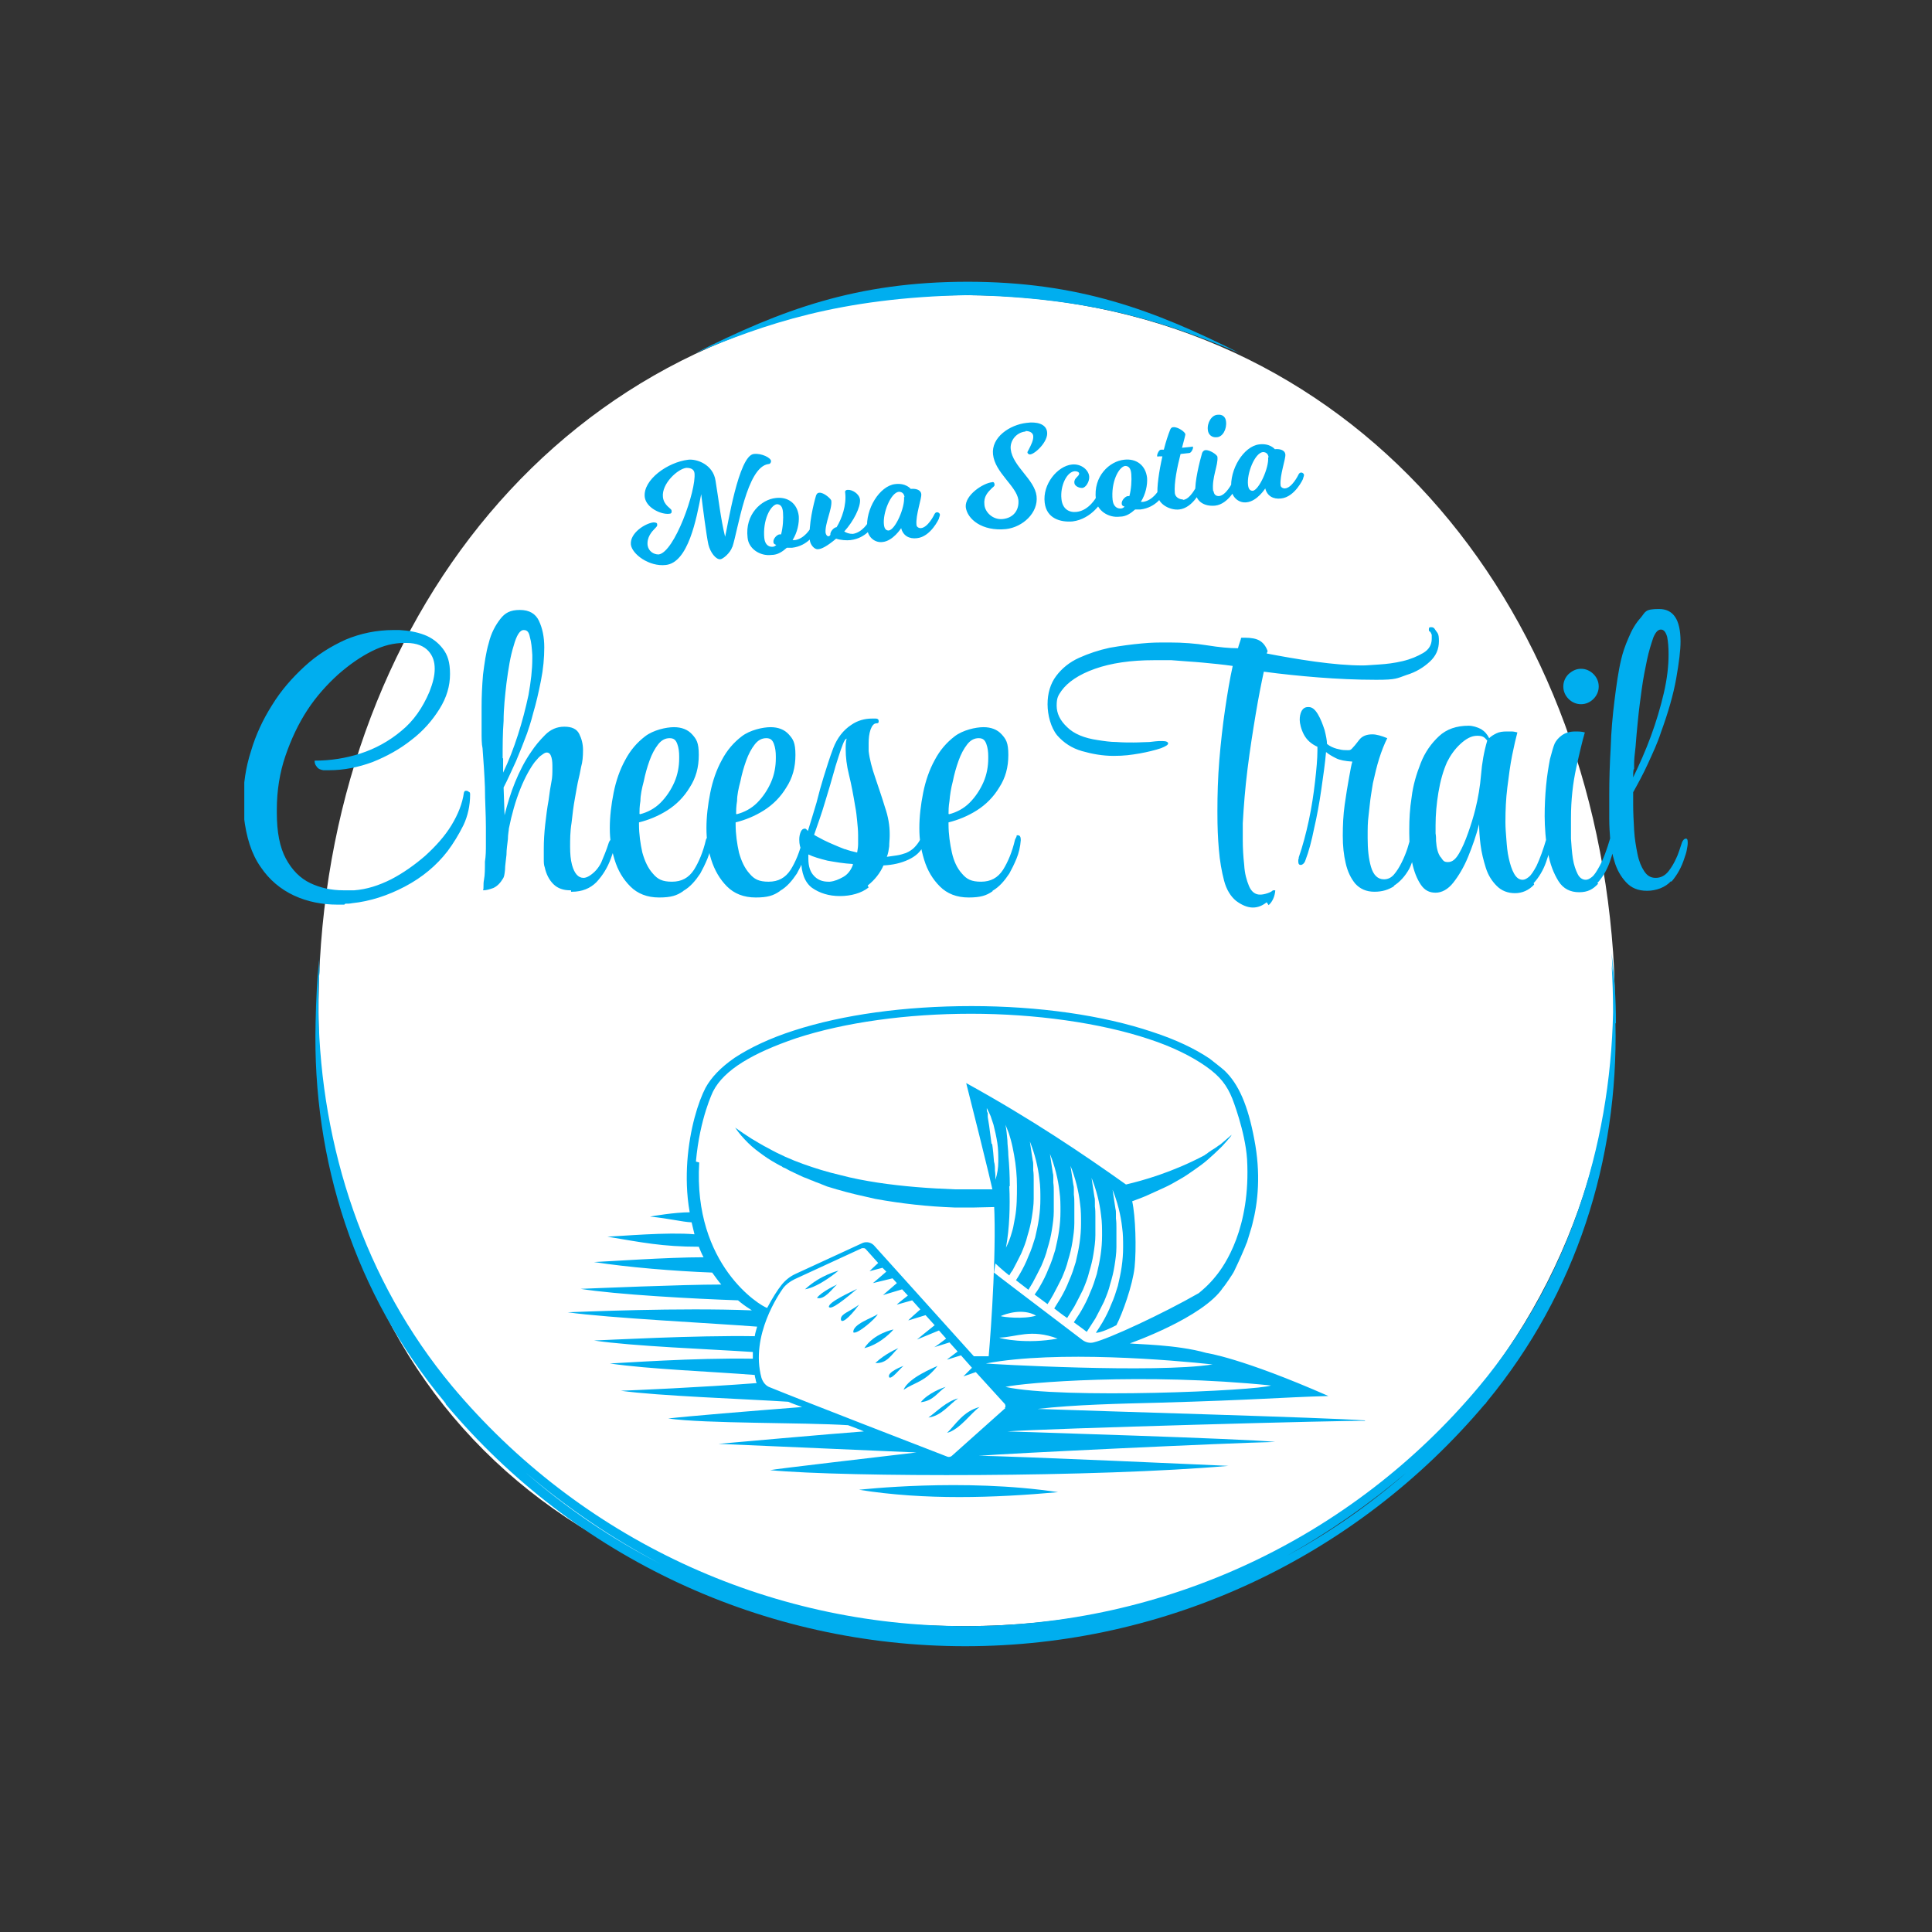 <?xml version="1.0" encoding="UTF-8"?>
<svg id="Layer_1" xmlns="http://www.w3.org/2000/svg" xmlns:xlink="http://www.w3.org/1999/xlink" version="1.1" viewBox="0 0 480 480">
  <rect x="0" y="0" width="480" height="480" fill="#333333" stroke="none"/>
  <!-- Generator: Adobe Illustrator 29.7.1, SVG Export Plug-In . SVG Version: 2.1.1 Build 8)  -->
  <defs>
    <style>
      .st0 {
        fill: none;
      }

      .st1 {
        fill: #00aeef;
      }

      .st2 {
        clip-path: url(#clippath-1);
      }

      .st3 {
        fill: #fff;
      }

      .st4 {
        clip-path: url(#clippath);
      }
    </style>
    <clipPath id="clippath">
      <rect class="st0" x="156.855" y="103.044" width="167.123" height="37.561"/>
    </clipPath>
    <clipPath id="clippath-1">
      <rect class="st0" x="60.694" y="70" width="358.613" height="339"/>
    </clipPath>
  </defs>
  <g id="Layer_2">
    <path class="st3" d="M400.763,236.528c6.3,89.386-61.928,167.479-161.061,167.479s-166.053-61.334-160.229-165.34c5.111-91.169,67.396-165.34,160.229-165.34s154.523,72.15,161.061,163.2Z"/>
  </g>
  <g id="Layer_11" data-name="Layer_1">
    <g class="st4">
      <path class="st1" d="M315.063,113.623c.238,2.615-2.258,8.083-3.804,8.32-.713,0-1.07-.475-1.189-1.426-.357-2.853,1.664-7.964,3.685-8.202.713,0,1.308.357,1.426,1.308M323.74,118.853s.238-.594.238-.832c0-.357-.475-.713-.832-.594-.357,0-.594.594-.594.594,0,0-1.545,3.209-3.328,3.328-.594,0-1.07-.357-1.07-.832-.238-2.377,1.308-6.538,1.189-7.607-.119-1.189-1.545-1.426-2.615-1.308,0,0-1.189-1.545-3.923-1.189-3.804.475-7.37,6.181-6.894,11.173.238,2.14,2.021,3.447,3.804,3.209,2.615-.238,4.636-3.447,4.636-3.447.475,1.902,2.021,2.734,3.923,2.496,3.447-.357,5.468-4.873,5.468-4.873M301.393,121.944c-.357-3.328,1.308-6.419,1.07-8.439,0-.475-1.902-1.783-2.972-1.664-.357,0-.713.357-.832.713-.594,2.021-1.902,7.251-1.664,9.747.238,2.258,2.14,3.566,4.873,3.328,3.447-.357,5.468-4.873,5.468-4.873,0,0,.238-.594.238-.832,0-.357-.475-.594-.832-.594s-.594.594-.594.594c0,0-1.545,3.209-3.328,3.328-.713,0-1.189-.357-1.308-1.189M304.603,104.708c-.119-1.189-.951-1.783-2.021-1.664-1.545,0-2.734,2.021-2.496,3.804.119,1.189,1.07,1.902,2.14,1.783,1.545,0,2.615-2.021,2.377-3.923M293.905,124.083c-.951,0-1.902-.594-2.021-1.545-.238-2.496.594-6.538,1.426-9.747l2.14-.238c.475,0,.951-.951.951-1.308s-.119-.357-.357-.238l-2.377.238c.475-1.783.832-3.09.832-3.328,0-.594-1.902-1.902-2.972-1.783-.475,0-.713.357-.832.713-.475,1.189-1.07,2.972-1.545,4.873h-.713c-.475,0-.951,1.07-.951,1.426s.119.357.357.238h.951c-.832,3.685-1.426,7.726-1.189,9.628.238,2.377,3.209,3.804,5.349,3.566,3.447-.357,5.468-4.873,5.468-4.873,0,0,.238-.594.238-.832,0-.357-.475-.713-.832-.594-.475,0-.594.594-.594.594,0,0-1.545,3.209-3.328,3.328M276.432,124.321c-.475-4.636,1.545-8.32,3.09-8.558.832,0,1.426.475,1.545,2.021s0,3.685-.475,5.468h-.357c-.594,0-1.664,1.07-1.545,1.902,0,.357.238.594.713.713-.357.357-.594.475-1.07.475-1.07,0-1.783-.832-1.902-2.14M289.031,122.657s.238-.594.238-.832c0-.357-.475-.713-.832-.594-.475,0-.594.594-.594.594,0,0-1.426,2.496-3.804,2.853h-.594c1.189-1.902,1.664-4.16,1.545-5.943-.357-3.209-2.734-4.873-5.705-4.517-3.566.357-7.726,4.041-7.013,9.866.238,2.734,3.09,4.636,5.943,4.279,1.545,0,2.734-.832,3.804-1.783h1.308c4.041-.475,5.705-3.685,5.705-3.685M273.698,124.321s.357-.594.238-.832c0-.357-.357-.713-.832-.594-.357,0-.713.594-.713.594,0,0-1.783,3.328-4.873,3.685-1.902.238-3.566-.713-3.804-3.209-.357-3.209,1.308-6.775,3.328-6.894.594,0,1.07.238,1.07.594,0,.713-1.308,1.07-1.189,2.258,0,.713.951,1.308,1.902,1.308s1.902-1.664,1.783-2.853c-.119-1.545-1.902-3.209-4.279-2.972-3.566.357-7.37,4.873-6.775,9.509.475,3.923,3.923,4.873,6.894,4.636,4.873-.594,7.37-5.111,7.37-5.111M254.799,107.086c.951,0,1.783.357,1.902,1.189.119,1.07-.594,2.377-1.07,3.328s-.357.594-.357.832.357.475.594.475c1.189,0,4.636-3.209,4.279-5.587-.238-2.021-2.615-2.615-5.111-2.258-4.16.475-8.796,3.566-8.32,7.845.475,4.517,5.824,7.845,6.3,11.292.238,2.615-1.308,4.517-3.923,4.755-2.496.238-4.398-1.783-4.517-3.566-.238-2.021.832-3.09,1.902-4.16.475-.357.713-.594.594-.951,0-.357-.238-.594-.594-.475-2.258.238-6.775,3.209-6.538,6.181.357,2.972,4.041,6.062,9.985,5.468,4.16-.475,8.083-4.041,7.607-8.202-.475-4.16-5.943-7.37-6.419-11.649-.238-2.021,1.308-4.16,3.685-4.398M224.607,123.489c.238,2.615-2.14,8.083-3.804,8.32-.713,0-1.07-.475-1.189-1.426-.357-2.853,1.664-7.964,3.685-8.202.713,0,1.308.357,1.426,1.308M233.284,128.719s.238-.594.238-.832c0-.357-.475-.713-.832-.594-.357,0-.594.594-.594.594,0,0-1.545,3.209-3.328,3.328-.594,0-1.07-.357-1.07-.832-.238-2.377,1.308-6.538,1.189-7.607-.119-1.189-1.545-1.426-2.615-1.308,0,0-1.189-1.545-3.923-1.189-3.804.475-7.37,6.181-6.894,11.173.238,2.14,2.021,3.447,3.804,3.209,2.615-.238,4.636-3.447,4.636-3.447.475,1.902,2.021,2.734,3.923,2.496,3.447-.357,5.468-4.873,5.468-4.873M216.881,130.621s.238-.594.238-.832c0-.357-.475-.594-.832-.594s-.594.594-.594.594c0,0-1.426,2.496-3.804,2.853-.951,0-1.545-.238-2.14-.594,2.377-2.615,4.041-6.062,3.923-7.845-.119-1.545-2.021-2.615-3.09-2.496-.475,0-.713.357-.594.713.357,3.09-.832,6.419-2.14,8.558h0c-.594,0-1.664,1.07-1.545,1.902h0c-.119.238-.357.357-.475.357-.357,0-.594-.357-.713-.832-.238-2.258,1.664-5.943,1.426-7.964,0-.475-1.902-2.14-2.972-2.021-.475,0-.713.357-.832.713-.594,2.021-1.902,7.251-1.545,11.054.119,1.189,1.189,2.377,2.021,2.258.832,0,2.258-.713,4.517-2.615,1.07.357,2.615.475,3.566.357,4.041-.475,5.705-3.685,5.705-3.685M189.899,133.83c-.475-4.636,1.545-8.32,3.09-8.558.832,0,1.426.475,1.545,2.021.119,1.545,0,3.685-.475,5.468h-.357c-.594,0-1.664,1.07-1.545,1.902,0,.357.238.594.713.713-.357.357-.594.475-1.07.475-1.07,0-1.783-.832-1.902-2.14M202.498,132.166s.238-.594.238-.832c0-.357-.475-.713-.832-.594-.475,0-.594.594-.594.594,0,0-1.426,2.496-3.804,2.853h-.594c1.189-1.902,1.664-4.16,1.545-5.943-.357-3.209-2.734-4.873-5.705-4.517-3.566.357-7.726,4.041-7.013,9.866.238,2.734,3.09,4.636,5.943,4.279,1.545,0,2.734-.832,3.804-1.783h1.308c4.041-.475,5.705-3.685,5.705-3.685M181.935,135.969c1.426-4.16,3.566-20.088,9.034-20.682.357,0,.594-.357.594-.713,0-.832-2.377-2.021-4.279-1.783-3.804.357-6.538,18.186-7.132,20.563-1.07-4.279-1.664-9.628-2.377-13.907-.594-4.041-4.636-5.468-6.775-5.23-5.111.594-11.292,4.992-10.817,9.271.357,2.734,4.16,4.398,6.062,4.16.475,0,.713-.238.594-.832,0-.475-1.902-1.189-2.14-3.328-.357-3.328,3.685-7.013,5.824-7.251,1.308,0,1.902.475,2.021,1.308.475,4.279-4.992,19.731-8.915,20.207-1.308,0-2.496-.832-2.734-2.258-.238-2.021,1.07-3.447,1.783-4.16s.594-.713.594-1.07-.357-.475-.951-.475c-2.021.238-5.824,2.615-5.587,5.468.238,2.377,4.517,5.587,8.677,5.111,5.587-.594,7.607-11.411,8.796-17.592.357,2.972,1.308,10.341,1.783,12.481.475,2.021,1.902,3.804,2.972,3.685.594,0,2.496-1.545,2.972-3.09"/>
    </g>
    <g class="st2">
      <g>
        <path class="st1" d="M246.597,295.485h-9.39c-6.419-.238-12.837-.713-19.137-1.664-3.09-.475-6.3-1.07-9.39-1.902-3.09-.713-6.181-1.664-9.153-2.734-2.972-1.07-5.943-2.377-8.677-3.923-1.426-.713-2.734-1.545-4.16-2.377-1.308-.832-2.734-1.783-4.041-2.734.951,1.426,2.021,2.615,3.209,3.804s2.496,2.14,3.804,3.09,2.734,1.783,4.279,2.615c.238,0,.357.238.594.357l.594.238c.357.238.713.357,1.07.594.713.357,1.545.713,2.258,1.07.713.357,1.545.713,2.258.951.357.119.713.357,1.189.475.357.119.713.357,1.189.475l1.189.475.594.238.594.238,1.189.357c.357.119.832.238,1.189.357,3.209.951,6.419,1.664,9.628,2.377,6.538,1.189,13.075,1.902,19.613,2.14h4.992c1.189,0,4.16-.119,5.349-.119,0-.832-.238-1.902-.357-2.615,0-.357-.119-.713-.357-1.664"/>
        <path class="st1" d="M213.434,370.131c16.403,2.615,33.52,2.021,49.447.594-23.535-3.566-49.447-.594-49.447-.594"/>
        <path class="st1" d="M200.002,320.327c3.566-.594,8.32-4.636,8.32-4.636,0,0-4.517,1.07-8.32,4.636"/>
        <path class="st1" d="M207.966,319.139s-3.923,1.783-4.992,3.328c1.902.594,3.923-2.496,4.992-3.328"/>
        <path class="st1" d="M212.958,320.209c-1.664.832-7.251,3.328-7.013,4.517.594.832,4.16-2.14,7.013-4.517"/>
        <path class="st1" d="M213.434,324.131c-2.377,1.783-4.517,2.258-4.517,3.566s1.902,0,4.517-3.566"/>
        <path class="st1" d="M218.07,326.508c-1.426.951-6.3,2.496-6.062,4.517.951.594,5.587-3.447,6.062-4.517"/>
        <path class="st1" d="M214.741,334.948c4.279-1.07,7.251-4.636,7.251-4.636-.119,0-4.873.951-7.251,4.636"/>
        <path class="st1" d="M223.181,334.948s-3.209,1.308-5.705,3.685c2.972.238,4.16-2.377,5.705-3.685"/>
        <path class="st1" d="M220.922,342.198c.594.594,2.853-2.377,3.566-2.853,0,0-4.279,1.545-3.566,2.853"/>
        <path class="st1" d="M232.928,339.346c-.951.475-7.251,2.972-8.439,5.943,3.09-2.021,5.23-1.902,8.439-5.943"/>
        <path class="st1" d="M228.767,348.379c3.209-.357,4.16-2.496,6.181-3.804-.832.238-4.398,1.545-6.181,3.804"/>
        <path class="st1" d="M238.039,347.428c-2.853.713-5.23,3.209-7.37,4.755,3.209-.357,5.349-3.447,7.37-4.755"/>
        <path class="st1" d="M235.305,355.987c3.209-.832,6.062-5.111,8.083-6.419-4.16,1.07-6.062,4.517-8.083,6.419"/>
        <path class="st1" d="M249.806,344.576c4.398-1.07,34.589-3.566,65.969-.357-3.209,1.308-51.944,3.447-65.969.357M249.806,349.806l-13.313,11.886c-.238.238-.713.357-1.07.238-5.824-2.258-35.659-13.788-44.099-17.235-1.07-.357-1.783-1.308-2.14-2.377-2.853-10.579,4.517-21.039,5.349-22.228.713-.951,1.664-1.664,2.853-2.258l16.76-7.726h.357c.238,0,.357,0,.594.238l3.09,3.447c-.832.713-2.021,1.902-2.14,2.021l3.209-.832.951.951c-1.07.951-3.328,2.853-3.328,2.853l4.873-1.189,1.07,1.189c-.951.832-3.447,2.972-3.447,2.972l4.755-1.426,1.426,1.545c-1.07.832-2.734,2.14-2.734,2.258l3.804-1.07,2.021,2.258c-.951.832-2.972,2.615-2.972,2.734l4.279-1.308,2.258,2.496c-1.07.832-4.279,3.447-4.398,3.566l5.468-2.258,1.783,2.021c-1.07.832-2.853,2.14-2.972,2.14l3.804-1.189,2.021,2.258c-1.07.832-2.615,1.902-2.615,2.021l3.447-1.07,2.734,3.09-2.14,2.14,3.09-1.07,7.251,7.964c0,.119.119.238.119.475s0,.357-.238.475M250.876,294.653c0-2.496-.119-5.111-.357-7.607,0-1.308-.238-2.615-.238-3.804-.119-1.308-.238-2.615-.475-3.804.238.594.475,1.189.713,1.783.238.594.357,1.189.594,1.902.357,1.308.594,2.496.832,3.804.475,2.615.713,5.23.713,7.726s0,5.23-.475,7.845-.475,2.615-.832,3.804c-.357,1.308-.832,2.496-1.426,3.685.475-2.615.713-5.111.832-7.607.119-2.496.119-5.111,0-7.607M172.901,288.591c.951-10.817,4.279-17.473,4.279-17.473,2.734-5.349,9.866-9.509,20.682-13.194,12.005-3.923,27.458-6.062,43.385-6.062s32.093,2.258,44.217,6.3c5.824,1.902,10.579,4.279,14.145,6.775,3.566,2.496,5.23,4.755,6.538,7.964,0,0,3.209,8.083,3.685,15.096.951,17.116-5.587,26.388-7.726,29.003-1.783,2.258-3.566,3.685-4.279,4.279h0c-8.915,5.111-22.465,11.411-26.15,12.243-.951.238-1.902,0-2.734-.594-14.383-10.935-21.752-16.522-21.99-16.76l.357-2.258h0c.119.119,2.021,1.902,3.447,2.972.238-.475.475-.832.832-1.308.713-1.308,1.426-2.734,2.14-4.16.594-1.426,1.189-2.853,1.545-4.398.475-1.545.832-2.972,1.07-4.517s.475-3.09.475-4.636v-4.755c0-.832,0-1.545-.119-2.377v-1.189c0-.357,0-.832-.119-1.189-.238-1.545-.475-3.209-.713-4.755,1.189,2.972,2.021,6.181,2.377,9.39.238,1.664.238,3.209.238,4.873s-.119,3.209-.357,4.873c-.238,1.664-.594,3.209-.951,4.755-.475,1.545-.951,3.09-1.664,4.636-.594,1.545-1.308,2.972-2.14,4.398-.238.475-.594.951-.951,1.545.951.713,2.021,1.545,3.09,2.377.357-.594.713-1.189,1.07-1.783.713-1.308,1.426-2.734,2.14-4.16.594-1.426,1.189-2.853,1.545-4.398.475-1.545.832-2.972,1.07-4.517s.475-3.09.475-4.636v-4.755c0-.832,0-1.545-.119-2.377v-1.189c0-.357,0-.832-.119-1.189-.238-1.545-.475-3.209-.713-4.755,1.189,2.972,2.021,6.181,2.377,9.39.238,1.664.238,3.209.238,4.873s-.119,3.209-.357,4.873c-.238,1.664-.594,3.209-.951,4.755-.475,1.545-.951,3.09-1.664,4.636-.594,1.545-1.308,2.972-2.14,4.398-.357.713-.832,1.308-1.308,2.021,1.07.832,2.14,1.545,3.209,2.377.475-.713.951-1.545,1.426-2.377.713-1.308,1.426-2.734,2.14-4.16.594-1.426,1.189-2.853,1.545-4.398.475-1.545.832-2.972,1.07-4.517s.475-3.09.475-4.636v-4.755c0-.832,0-1.545-.119-2.377v-1.189c0-.357,0-.832-.119-1.189-.238-1.545-.475-3.209-.713-4.755,1.189,2.972,2.021,6.181,2.377,9.39.238,1.664.238,3.209.238,4.873s-.119,3.209-.357,4.873c-.238,1.664-.594,3.209-.951,4.755-.475,1.545-.951,3.09-1.664,4.636-.594,1.545-1.308,2.972-2.14,4.398-.475.832-1.07,1.664-1.545,2.496,1.07.832,2.14,1.664,3.209,2.377.594-.951,1.189-1.902,1.783-2.853.713-1.308,1.426-2.734,2.14-4.16.594-1.426,1.189-2.853,1.545-4.398.475-1.545.832-2.972,1.07-4.517s.475-3.09.475-4.636v-4.755c0-.832,0-1.545-.119-2.377v-1.189c0-.357,0-.832-.119-1.189-.238-1.545-.475-3.209-.713-4.755,1.189,2.972,2.021,6.181,2.377,9.39.238,1.664.238,3.209.238,4.873s-.119,3.209-.357,4.873c-.238,1.664-.594,3.209-.951,4.755-.475,1.545-.951,3.09-1.664,4.636-.594,1.545-1.308,2.972-2.14,4.398-.594,1.07-1.308,2.021-1.902,2.972,1.189.832,2.258,1.664,3.209,2.377.713-1.07,1.426-2.258,2.14-3.328.713-1.308,1.426-2.734,2.14-4.16.594-1.426,1.189-2.853,1.545-4.398.475-1.545.832-2.972,1.07-4.517s.475-3.09.475-4.636v-4.755c0-.832,0-1.545-.119-2.377v-1.189c0-.357,0-.832-.119-1.189-.238-1.545-.475-3.209-.713-4.755,1.189,2.972,2.021,6.181,2.377,9.39.238,1.664.238,3.209.238,4.873s-.119,3.209-.357,4.873c-.238,1.664-.594,3.209-.951,4.755-.475,1.545-.951,3.09-1.664,4.636-.594,1.545-1.308,2.972-2.14,4.398-.475.832-1.189,1.902-1.664,2.615,1.189,0,3.804-1.189,5.111-1.902,1.545-2.972,4.041-9.985,4.517-14.383.475-4.636.238-12.6-.594-16.403,1.308-.475,2.615-.951,3.923-1.545s2.615-1.189,3.923-1.783,2.615-1.308,3.804-2.021c1.308-.713,2.496-1.545,3.685-2.377s2.377-1.664,3.447-2.615,2.14-1.902,3.209-2.972.951-1.07,1.426-1.545c.238-.238.475-.594.713-.832.238-.238.475-.594.594-.832-.594.475-1.07.951-1.664,1.426-.238.238-.594.475-.832.713-.238.238-.594.475-.832.594-.594.475-1.189.832-1.783,1.189-.238.238-.594.357-.832.594s-.594.357-.832.594c-8.083,4.279-15.452,6.3-19.494,7.251-10.698-7.607-23.535-16.284-39.701-25.199,0,0,6.3,24.843,6.775,27.695.951,11.768-.594,33.52-1.189,40.176h-3.566c-1.189,0,0,0-.119,0l-24.843-27.576c-.713-.713-1.783-.951-2.734-.594l-16.76,7.726c-1.308.594-2.496,1.545-3.447,2.734s-2.258,3.209-3.566,5.705c-1.664-.475-18.424-10.579-16.879-36.135M248.618,326.984c1.308-.594,5.468-2.021,8.796-.119-3.09.951-8.202.357-8.796.119M262.762,332.57c-7.726,1.426-14.264,0-14.501-.238,4.279-.119,7.845-2.258,14.501.238M246.359,284.312c-.238-1.545-.357-2.972-.594-4.517l-.357-2.258v-1.07c-.119,0-.238-.594-.238-.594v-.594s0,.119.119.238c0,0,0,.119.119.238,0,.119.119.357.238.475.119.357.357.713.475,1.07.238.713.475,1.426.713,2.14.357,1.426.713,2.972.951,4.517s.238,3.09.238,4.636-.238,3.09-.713,4.517c0-.713,0-1.545-.119-2.258,0-.713,0-1.545-.238-2.258-.119-1.545-.238-2.972-.475-4.517M301.274,338.989c-14.264,2.258-55.866-.119-56.342-.238,17.711-3.328,46.476-.832,56.342.238M339.073,352.896c-9.628-.713-65.256-2.258-81.303-2.853,9.271-1.07,20.563-1.308,30.073-1.545,24.961-.713,29.954-1.308,42.197-1.664-21.633-9.509-30.31-10.698-30.31-10.698-7.488-2.14-17.711-2.14-19.018-2.377,0,0,18.305-6.419,23.178-13.907.119,0,2.496-3.447,2.734-4.041.594-1.308,1.189-2.377,2.734-6.062,0,0,.238-.713.475-1.189.119-.475,1.308-4.16,1.308-4.398h0c1.426-5.468,2.14-12.6.475-21.158-1.545-8.202-3.804-13.669-7.488-17.116-.951-.832-3.447-2.734-3.566-2.853-3.685-2.496-8.439-4.755-14.264-6.656-12.362-4.16-28.29-6.419-44.931-6.419s-31.974,2.14-44.099,6.062c-5.943,1.902-10.935,4.279-14.739,6.775-3.447,2.377-5.824,4.873-7.251,7.488-1.783,3.447-3.923,10.103-4.517,18.305-.238,3.566-.238,7.964.594,12.6-3.685,0-9.271.951-9.866,1.07,4.873.475,7.845,1.308,10.341,1.426.238.951.475,2.021.713,2.972-6.656-.594-18.543.475-21.633.594,8.558,1.426,13.669,2.496,22.703,2.496.357.832.713,1.783,1.189,2.615-9.034,0-24.129,1.07-27.22,1.189,8.439,1.308,19.969,2.258,29.359,2.615.713.951,1.426,2.021,2.258,2.972-9.866,0-31.737.951-34.946,1.07,8.677,1.426,28.527,2.496,39.106,2.853.832.713,1.783,1.426,2.734,2.021.238.119.475.357.713.475-17.948-.713-42.553.357-45.763.475,9.985,1.426,36.372,2.734,47.07,3.566-.238.832-.475,1.545-.594,2.377-14.977-.238-36.61.951-39.938,1.07,9.509,1.426,28.765,2.14,39.463,2.853v1.664c-14.858-.238-32.331,1.07-35.54,1.189,9.747,1.426,25.556,2.021,36.016,2.853,0,.357.119.713.238,1.189,0,.238.119.594.238.832-13.907,1.07-30.548,1.783-33.757,1.902,9.39,1.308,30.667,2.021,41.602,2.734,1.07.475,2.14.832,3.447,1.308-13.669,1.07-28.171,2.258-33.282,2.853,9.39,1.308,33.401.951,44.693,1.664,1.308.475,2.615.951,3.923,1.545-6.775.475-36.135,3.09-36.135,3.09l49.21,2.14c-6.894.832-35.778,4.16-36.372,4.398,19.018,1.783,81.422,1.783,113.872-1.07,0,0-54.677-2.496-62.047-2.496,6.894-.594,62.285-3.209,73.696-3.447-7.607-.832-63.711-2.496-66.564-2.615,8.915-.713,86.652-2.853,88.91-2.615"/>
        <path class="st1" d="M172.782,87.711c16.879-7.013,35.54-13.788,67.634-14.383v-3.328c-27.695,0-46.357,7.013-67.634,17.711M307.931,87.711c-21.277-10.698-39.938-17.711-67.634-17.711v3.328c32.093.594,50.755,7.37,67.634,14.383"/>
        <path class="st1" d="M405.993,191.122v-1.426c0-.832.119-2.258.357-4.16.119-1.902.357-4.16.594-6.656s.594-5.111.951-7.726.832-4.992,1.308-7.251,1.07-4.041,1.545-5.468c.594-1.426,1.189-2.021,1.902-2.021s1.189.594,1.545,1.783c.238,1.189.357,2.615.357,4.398,0,2.853-.357,6.062-1.189,9.628s-1.902,7.132-3.209,10.698-2.853,7.013-4.398,10.222c0-.832,0-1.426.119-2.021M415.265,219.055c1.426-1.664,2.496-3.566,3.209-5.824.238-.713.475-1.308.594-2.021s.238-1.189.238-1.664v-.238c0-.713-.119-.951-.475-.951s-.713.357-.951.951c-.238.713-.475,1.426-.713,2.14s-.475,1.308-.713,1.783c-.475,1.07-1.07,2.14-1.902,3.209s-1.902,1.664-3.209,1.664-2.14-.594-2.853-1.664-1.308-2.496-1.664-4.279-.713-3.804-.832-5.943-.238-4.279-.238-6.3v-3.09c1.189-2.14,2.496-4.517,3.685-7.132s2.377-5.111,3.209-7.726c1.783-4.873,3.09-9.39,3.804-13.432s1.07-7.013,1.07-9.153c0-5.468-1.783-8.083-5.349-8.083s-3.328.713-4.517,2.14c-1.308,1.426-2.258,3.09-3.09,5.111-.832,1.902-1.426,3.685-1.783,5.23-.713,2.972-1.189,6.419-1.664,10.222s-.832,7.726-.951,11.768c-.238,4.041-.357,7.964-.357,11.649v5.943c0,1.902.119,3.566.238,5.23s.475,3.566,1.07,5.468c.594,2.021,1.545,3.685,2.853,5.111s2.972,2.14,5.23,2.14,4.517-.832,5.943-2.377M396.841,219.412c1.308-1.426,2.377-3.209,3.09-5.23s1.189-3.804,1.308-5.349v-.357c0-.713-.119-1.07-.475-1.07s-.594.238-.713.832c-.832,2.853-1.664,5.111-2.615,6.894-.713,1.308-1.308,2.258-1.902,2.734s-1.07.713-1.545.713h0c-.832,0-1.545-.475-2.021-1.426-.475-.951-.951-2.258-1.189-3.804s-.357-3.209-.475-4.992v-5.111c0-4.517.475-8.677,1.308-12.481s1.545-6.775,2.14-8.796c-.832-.238-1.545-.238-2.377-.238-1.426,0-2.496.357-3.328.951-.832.594-1.426,1.308-1.783,2.021-.357.832-.713,2.14-1.189,3.923-.357,1.902-.713,4.041-.951,6.538-.238,2.496-.357,4.992-.357,7.607s.238,6.181.832,9.034c.475,2.853,1.426,5.23,2.615,7.132s2.972,2.734,5.111,2.734,3.447-.713,4.755-2.14M395.89,173.649c.832-.832,1.308-1.902,1.308-3.09s-.475-2.258-1.308-3.09-1.902-1.308-3.09-1.308-2.14.475-3.09,1.308c-.832.832-1.308,1.902-1.308,3.09s.475,2.258,1.308,3.09,1.902,1.308,3.09,1.308,2.258-.475,3.09-1.308M357.854,212.874c-.594-.832-.951-2.14-1.07-3.923,0-.594,0-1.189-.119-1.902v-2.021c0-2.615.238-5.349.713-8.202s1.189-5.349,2.14-7.488c.832-1.664,1.902-3.209,3.328-4.517,1.426-1.308,2.734-2.021,4.16-2.021s1.783.357,2.496,1.189c-.832,2.853-1.308,5.587-1.545,8.558-.238,2.853-.713,5.705-1.426,8.558-.475,1.902-1.07,3.804-1.783,5.824s-1.426,3.685-2.258,5.111c-.832,1.426-1.664,2.14-2.734,2.14s-1.189-.357-1.783-1.189M381.032,219.412c1.308-1.426,2.377-3.209,3.09-5.23s1.189-3.804,1.308-5.349v-.357c0-.713-.119-1.07-.475-1.07s-.594.238-.713.832c-.832,2.853-1.664,5.111-2.496,6.894-.713,1.308-1.308,2.258-1.902,2.734s-1.07.713-1.545.713h0c-.832,0-1.545-.475-2.14-1.545s-.951-2.258-1.308-3.804c-.357-1.545-.475-3.09-.594-4.636s-.238-2.972-.238-4.16v-.357c0-2.734.119-5.587.475-8.439s.713-5.587,1.189-7.964.951-4.398,1.308-5.705c-.475-.119-.951-.238-1.426-.238h-1.189c-1.07,0-1.902.119-2.615.475s-1.308.713-1.783,1.189c-.475-.951-1.07-1.664-2.021-2.258-.951-.475-2.021-.832-3.09-.832-2.972,0-5.468.832-7.37,2.615s-3.447,3.923-4.517,6.656-1.902,5.468-2.258,8.439c-.475,2.972-.594,5.587-.594,8.083v.951c0,2.615.238,4.992.713,7.251.475,2.258,1.189,4.041,2.14,5.468s2.14,2.021,3.685,2.021h0c1.545,0,3.09-.832,4.398-2.496,1.308-1.664,2.615-3.804,3.685-6.419,1.07-2.615,2.021-5.349,2.734-8.083,0,1.426.119,3.209.357,5.111.238,1.902.713,3.804,1.308,5.705s1.545,3.328,2.734,4.517,2.734,1.783,4.517,1.783,3.447-.713,4.755-2.14M346.205,220.125c1.545-.951,2.853-2.377,3.923-4.279.951-1.902,1.545-4.279,1.545-7.132v-.475c0-.713-.119-.951-.475-.951s-.594.238-.713.832c-.238.713-.475,1.545-.832,2.734-.357,1.07-.832,2.258-1.426,3.447s-1.189,2.14-1.902,2.972-1.545,1.189-2.496,1.189c-1.545,0-2.615-1.07-3.209-3.09s-.832-4.398-.832-7.132,0-3.804.238-5.705.357-3.566.594-4.992.357-2.377.475-2.972c.475-2.14.951-4.16,1.545-6.062s1.308-3.685,2.021-5.111c-1.426-.594-2.734-.951-3.685-.951-1.545,0-2.615.475-3.328,1.426-.713.951-1.308,1.664-1.783,2.14s-.713.357-1.545.357-1.308-.119-2.258-.357c-.832-.238-1.664-.594-2.377-1.189,0-.832-.238-2.021-.594-3.447-.475-1.426-.951-2.734-1.664-3.923-.713-1.189-1.426-1.783-2.258-1.783h-.238c-.713,0-1.189.357-1.545.951-.357.713-.475,1.426-.475,2.258s.357,2.377,1.07,3.685c.713,1.308,1.783,2.258,3.328,2.972v.951c0,2.021-.238,4.636-.594,7.726s-.832,6.3-1.545,9.628-1.545,6.419-2.496,9.153c0,.238,0,.357-.119.594v.475c0,.594.238.832.594.832s.951-.357,1.189-1.189c.832-2.14,1.545-4.873,2.14-7.845.713-3.09,1.308-6.3,1.783-9.628s.951-6.538,1.189-9.39c.713.594,1.545,1.07,2.496,1.545s2.258.713,4.041.832c-.238.713-.475,2.021-.832,4.041-.357,1.902-.713,4.16-1.07,6.656-.357,2.496-.475,5.111-.475,7.726s.238,4.755.713,6.775c.475,2.14,1.308,3.804,2.377,5.111,1.189,1.308,2.734,2.021,4.755,2.021s3.447-.475,4.992-1.426M315.181,224.88c.951-.832,1.545-2.14,1.664-3.685h-.594c-.238.238-.594.475-1.308.713s-1.308.357-1.902.357c-1.189,0-2.14-.713-2.734-2.14s-1.07-3.09-1.189-5.23c-.238-2.14-.357-4.16-.357-6.3v-4.041c.238-4.279.594-8.796,1.189-13.55s1.308-9.271,2.021-13.55,1.426-7.845,2.021-10.579c4.398.594,9.034,1.07,13.55,1.426,4.636.357,9.39.594,14.383.594s5.111-.357,7.488-1.189c2.377-.713,4.279-1.902,5.824-3.328,1.545-1.426,2.258-3.09,2.258-5.111s-.357-1.902-.951-2.853c-.238-.475-.594-.594-.951-.594s-.594,0-.594.475,0,.475.238.594c.238.238.357.475.475.832v.951c0,1.545-.713,2.734-2.14,3.566s-3.09,1.545-5.111,2.021c-2.021.475-3.923.713-5.824.832s-3.209.238-4.041.238c-3.566,0-7.488-.357-11.886-.951-4.279-.594-8.32-1.308-12.005-2.021l.238-.594c-.475-1.308-1.189-2.14-2.021-2.615s-2.021-.713-3.685-.713-.357,0-.594,0-.357,0-.357.357c-.119.357-.238.713-.357,1.07s-.238.713-.357,1.189h0c-2.14,0-4.636-.238-7.607-.713s-6.062-.713-9.39-.713-4.279,0-6.894.238-5.23.594-7.964,1.07c-2.734.594-5.23,1.426-7.607,2.496s-4.279,2.615-5.705,4.517c-1.426,1.902-2.14,4.279-2.14,7.013s.832,5.824,2.377,7.726c1.664,1.902,3.685,3.209,6.181,3.923,2.496.713,5.111,1.189,7.845,1.189s4.279-.238,6.419-.594c2.021-.357,3.923-.832,5.349-1.308,1.189-.475,1.783-.832,1.783-1.189s-.475-.594-1.426-.594-.594,0-.832,0c-.475,0-1.189.119-2.377.238-1.07,0-2.496.119-3.923.119s-2.734,0-4.279-.119c-1.545,0-3.09-.238-4.636-.475-3.328-.475-5.943-1.545-7.607-3.209-1.783-1.664-2.615-3.447-2.615-5.349s.357-2.496,1.189-3.685c1.545-2.14,4.279-4.041,8.32-5.468s8.915-2.14,14.62-2.14,1.426,0,2.14,0h2.258c2.615.238,5.23.357,7.726.594s4.992.475,7.488.832c-.713,3.209-1.308,6.775-1.902,10.817s-1.07,8.32-1.426,12.6c-.357,4.398-.475,8.558-.475,12.718s.119,6.538.357,9.39c.238,2.972.713,5.587,1.308,7.845s1.664,3.923,2.972,4.992c1.426,1.07,2.853,1.664,4.16,1.664s2.377-.475,3.447-1.308M235.661,202.177c0-.713,0-1.783.238-3.209.119-1.426.357-3.09.832-4.873.357-1.783.832-3.447,1.426-5.111s1.308-2.972,2.14-4.041,1.783-1.545,2.853-1.545,1.545.475,1.902,1.426.475,2.021.475,3.09v.475c0,2.021-.357,4.041-1.189,5.943s-2.021,3.685-3.447,5.111-3.209,2.377-5.111,2.853h0l-.119-.119ZM246.597,221.314c1.664-.951,2.972-2.496,4.16-4.279.594-1.07,1.189-2.258,1.783-3.685s.951-2.972,1.07-4.636c0-.832-.238-1.189-.713-1.189s-.238,0-.357.357c-.119.238-.238.475-.357.713-.713,3.09-1.783,5.587-2.972,7.488-1.308,2.021-3.09,2.972-5.468,2.972s-3.566-.594-4.755-2.021c-1.189-1.308-2.021-3.09-2.496-5.23-.475-2.14-.832-4.517-.832-7.013v-.475c2.377-.594,4.755-1.545,7.013-2.972s4.16-3.328,5.587-5.705c1.545-2.377,2.258-4.992,2.258-8.083s-.594-3.923-1.664-5.111-2.615-1.783-4.517-1.783-5.111.713-7.132,2.258-3.685,3.447-4.992,5.943c-1.308,2.377-2.258,5.111-2.853,8.083s-.951,5.943-.951,8.796.357,5.111,1.189,7.845,2.14,4.873,3.923,6.656,4.16,2.734,7.132,2.734,4.398-.475,5.943-1.545M202.261,217.629c-.951-.951-1.426-2.377-1.426-4.279s0-.238,0-.475v-.594c1.189.594,2.853,1.07,4.755,1.545,2.021.357,4.041.713,6.3.832h0v.238c-.475,1.308-1.308,2.377-2.377,2.972s-2.14,1.07-3.328,1.189h-.357c-1.545,0-2.734-.475-3.685-1.545M209.868,210.973c-.951-.357-1.783-.713-2.615-1.07s-1.664-.713-2.615-1.189c-.832-.475-1.664-.832-2.377-1.308.951-2.734,1.902-5.349,2.734-8.202.832-2.734,1.664-5.468,2.377-8.083.238-.951.594-1.902.951-3.09s.713-2.14,1.07-3.09c.357-.951.713-1.426.951-1.426-.238.832-.238,1.664-.238,2.615,0,1.902.238,4.041.832,6.419s1.07,4.992,1.545,7.845c.238,1.189.357,2.377.475,3.566s.238,2.377.238,3.566v2.14c0,.713-.119,1.426-.238,2.14-1.07-.238-2.021-.475-2.972-.832M215.573,220.006c1.783-1.426,3.09-3.09,3.923-4.992,2.377-.119,4.398-.594,6.181-1.426s2.972-1.902,3.685-3.328c.119-.238.238-.475.238-.594,0-.594-.238-.951-.713-.951s-.357,0-.475.238c-.357.594-.832,1.189-1.308,1.664-.475.475-1.189.951-2.021,1.308-.713.238-1.426.475-2.258.594s-1.664.238-2.496.357c.357-.832.475-1.783.594-2.615,0-.951.119-1.783.119-2.615v-.475c0-2.021-.357-4.279-1.189-6.656-.713-2.377-1.545-4.755-2.377-7.251-.832-2.377-1.426-4.636-1.664-6.656v-1.902c0-1.308.119-2.377.475-3.447.357-.951.832-1.545,1.426-1.545s.594-.238.594-.594-.238-.594-.713-.594h-.951c-1.783,0-3.566.475-5.111,1.545-2.021,1.308-3.566,3.328-4.517,5.824s-1.664,4.873-2.377,7.132c-.594,1.902-1.189,4.041-1.783,6.419-.713,2.377-1.426,4.755-2.14,7.013-.357-.475-.594-.594-.713-.594h0c-.475,0-.832.238-1.07.832s-.357,1.189-.357,1.902c0,1.189.238,2.021.594,2.734,0,.475,0,.951-.119,1.426v.832c0,3.328.951,5.705,2.734,7.013,1.902,1.308,4.16,2.021,6.894,2.021s5.349-.713,7.132-2.14M182.886,202.177c0-.713,0-1.783.238-3.209,0-1.426.357-3.09.832-4.873.357-1.783.832-3.447,1.426-5.111s1.308-2.972,2.14-4.041,1.783-1.545,2.853-1.545,1.545.475,1.902,1.426.475,2.021.475,3.09v.475c0,2.021-.357,4.041-1.189,5.943s-2.021,3.685-3.447,5.111-3.209,2.377-5.111,2.853h0l-.119-.119ZM193.821,221.314c1.664-.951,2.972-2.496,4.16-4.279.594-1.07,1.189-2.258,1.783-3.685s.951-2.972,1.07-4.636c0-.832-.238-1.189-.713-1.189s-.238,0-.357.357c-.119.238-.238.475-.357.713-.713,3.09-1.783,5.587-2.972,7.488-1.308,2.021-3.09,2.972-5.468,2.972s-3.566-.594-4.755-2.021c-1.189-1.308-2.021-3.09-2.615-5.23-.475-2.14-.832-4.517-.832-7.013v-.475c2.377-.594,4.755-1.545,7.013-2.972s4.16-3.328,5.587-5.705c1.545-2.377,2.258-4.992,2.258-8.083s-.594-3.923-1.664-5.111-2.615-1.783-4.517-1.783-5.111.713-7.132,2.258-3.685,3.447-4.992,5.943c-1.308,2.377-2.258,5.111-2.853,8.083s-.951,5.943-.951,8.796.357,5.111,1.189,7.845c.832,2.615,2.14,4.873,3.923,6.656s4.16,2.734,7.132,2.734,4.398-.475,5.943-1.545M158.875,202.177c0-.713,0-1.783.238-3.209,0-1.426.357-3.09.832-4.873.357-1.783.832-3.447,1.426-5.111s1.308-2.972,2.14-4.041c.832-1.07,1.783-1.545,2.853-1.545s1.545.475,1.902,1.426c.357.951.475,2.021.475,3.09v.475c0,2.021-.357,4.041-1.189,5.943s-2.021,3.685-3.447,5.111-3.209,2.377-5.111,2.853h0l-.119-.119ZM169.811,221.314c1.664-.951,2.972-2.496,4.16-4.279.594-1.07,1.189-2.258,1.783-3.685s.951-2.972,1.07-4.636c0-.832-.238-1.189-.713-1.189s-.238,0-.357.357l-.357.713c-.713,3.09-1.783,5.587-2.972,7.488-1.308,2.021-3.09,2.972-5.468,2.972s-3.566-.594-4.755-2.021c-1.189-1.308-2.021-3.09-2.615-5.23-.475-2.14-.832-4.517-.832-7.013v-.475c2.377-.594,4.755-1.545,7.013-2.972s4.16-3.328,5.587-5.705c1.545-2.377,2.258-4.992,2.258-8.083s-.594-3.923-1.664-5.111-2.615-1.783-4.517-1.783-5.111.713-7.132,2.258-3.685,3.447-4.992,5.943c-1.308,2.377-2.258,5.111-2.853,8.083s-.951,5.943-.951,8.796.357,5.111,1.189,7.845,2.14,4.873,3.923,6.656,4.16,2.734,7.132,2.734,4.398-.475,5.943-1.545M124.88,188.388c0-3.09,0-6.181.238-9.271,0-3.09.357-6.3.713-9.39.475-3.566.951-6.656,1.783-9.271.713-2.615,1.545-3.923,2.496-3.923s1.308.594,1.545,1.783c.357,1.189.475,2.615.594,4.398v.951c0,2.734-.357,5.705-.951,9.034-.713,3.328-1.545,6.538-2.615,9.866s-2.258,6.419-3.685,9.39v-3.566h-.119ZM142.116,221.552c2.496,0,4.517-.832,6.062-2.377,1.545-1.664,2.734-3.566,3.566-5.824.238-.713.475-1.308.713-2.021s.357-1.308.357-1.664v-.357c0-.594,0-.951-.475-.951s-.832.357-1.07.951c-.594,1.902-1.308,3.566-1.902,4.992-.713,1.426-1.664,2.496-2.972,3.328-.594.357-1.07.475-1.426.475-1.308,0-2.258-1.07-2.853-3.209-.357-1.308-.475-2.853-.475-4.517s0-3.804.357-5.943c.238-2.14.475-4.16.832-6.062.357-1.902.594-3.566.951-4.992s.475-2.377.594-2.853c.357-1.189.475-2.615.475-4.16s-.357-2.853-.951-4.041-1.783-1.783-3.685-1.783-3.447.713-4.755,2.021c-1.426,1.426-2.496,2.734-3.447,4.16-1.664,2.377-2.972,4.992-4.041,7.607s-1.902,5.349-2.615,8.202l-.238-6.894c1.07-2.021,2.021-4.279,3.09-6.538.951-2.258,1.902-4.636,2.734-6.894.357-1.07.951-2.734,1.545-5.111.713-2.377,1.308-4.992,1.902-7.964s.832-5.705.832-8.32-.475-4.755-1.308-6.538-2.377-2.734-4.755-2.734-3.685.713-4.873,2.258-2.258,3.447-2.853,5.943c-.713,2.377-1.07,5.111-1.426,7.845-.238,2.853-.357,5.468-.357,8.083v5.943c0,1.783,0,3.209.238,4.279.238,3.209.475,6.538.594,9.747,0,3.328.238,6.538.238,9.866v4.279c0,1.426,0,2.853-.238,4.279,0,1.783,0,3.328-.238,4.517s0,2.14-.238,2.615c.832,0,1.664-.238,2.615-.594.951-.475,1.664-1.189,2.377-2.377.238-.357.357-.951.475-2.14,0-1.07.238-2.377.357-3.685,0-1.426.238-2.734.357-3.923,0-1.189.238-2.14.238-2.615.713-3.566,1.664-6.894,2.853-9.866s2.496-5.23,3.566-6.656c.713-.832,1.189-1.426,1.783-1.783.475-.357.832-.594,1.189-.594.594,0,.951.357,1.189,1.189.238.832.238,1.664.238,2.734s0,2.258-.238,3.328c-.238,1.189-.475,2.734-.713,4.636-.357,1.902-.594,3.923-.832,5.943-.238,2.14-.357,4.16-.357,6.062v2.496c0,.832,0,1.545.238,2.14.357,1.664,1.07,3.09,2.14,4.16,1.07,1.07,2.496,1.545,4.16,1.545h.238v.357h.238ZM85.774,224.523c.594,0,1.07,0,1.664-.119,4.517-.475,8.915-1.902,13.194-4.16,4.279-2.258,7.845-5.23,10.579-8.796,1.426-1.902,2.734-4.041,3.923-6.419,1.07-2.258,1.664-4.873,1.664-7.607h0c0-.357,0-.594-.357-.713-.238-.238-.475-.238-.713-.238s-.357.119-.475.475c-.357,2.615-1.426,5.349-3.09,8.083s-3.923,5.23-6.538,7.607c-2.615,2.258-5.468,4.279-8.439,5.824-3.09,1.545-6.062,2.496-9.153,2.734h-2.734c-2.972,0-5.705-.594-8.202-1.783-2.496-1.189-4.517-3.209-6.062-6.062s-2.258-6.656-2.258-11.411v-.832c0-4.636.713-9.153,2.14-13.313s3.209-7.964,5.468-11.411c2.258-3.447,4.873-6.3,7.607-8.796,2.853-2.496,5.587-4.398,8.439-5.824,2.853-1.426,5.468-2.021,7.964-2.021h.594c2.615,0,4.398.832,5.468,2.021s1.545,2.615,1.545,4.398-.475,3.566-1.308,5.705c-1.664,3.923-3.923,7.251-7.013,9.747-2.972,2.496-6.419,4.398-10.103,5.587s-7.488,1.783-11.411,1.783c0,.357,0,.832.475,1.426.357.594.951.832,1.664.951h1.545c3.566,0,7.132-.713,10.698-2.021,3.566-1.426,6.775-3.209,9.628-5.468,2.972-2.258,5.23-4.873,7.013-7.726s2.615-5.705,2.615-8.677-.594-4.755-1.783-6.3-2.734-2.734-4.636-3.447c-1.902-.713-3.923-1.07-6.181-1.189h-1.426c-4.16,0-8.202.832-11.886,2.377-3.685,1.664-7.132,3.804-10.222,6.656s-5.824,5.943-8.083,9.628c-2.258,3.566-4.041,7.37-5.23,11.411-1.308,4.041-1.902,8.083-1.902,12.243s0,1.308,0,1.902,0,1.308.119,2.021c.594,5.23,1.902,9.39,4.16,12.6,2.14,3.209,4.992,5.587,8.32,7.132,3.328,1.545,7.013,2.258,10.817,2.258s1.07,0,1.664,0"/>
        <path class="st1" d="M319.698,386.535c10.46-5.824,20.445-12.837,29.597-20.563-9.153,7.964-19.018,14.858-29.597,20.563M164.105,388.555c-12.005-6.181-23.297-13.788-33.52-22.703,10.341,8.796,21.514,16.403,33.52,22.703M401.477,254.239c0-5.824-.357-11.53-1.07-17.354.119,1.902.238,3.685.238,5.587,0-.951-.119-1.783-.238-2.734.238,3.923.357,7.845.357,11.768-.713,33.639-11.411,66.802-33.282,92.952-31.737,37.918-78.212,59.551-127.541,59.551s-95.923-21.752-127.66-59.67c-21.752-26.15-32.569-59.313-33.163-92.833,0-3.923,0-7.845.357-11.768,0,.951,0,1.783-.238,2.734,0-1.902,0-3.804.238-5.587-.713,5.824-.951,11.649-1.07,17.354-.832,34.114,9.747,67.277,32.093,94.14h0s0,.238.238.238v.238h0c32.093,38.274,79.163,60.145,129.086,60.145s96.874-21.99,129.086-60.145h.119c.119-.357.357-.475.475-.713h0c22.109-26.863,32.569-59.907,31.856-93.903"/>
      </g>
    </g>
  </g>
</svg>